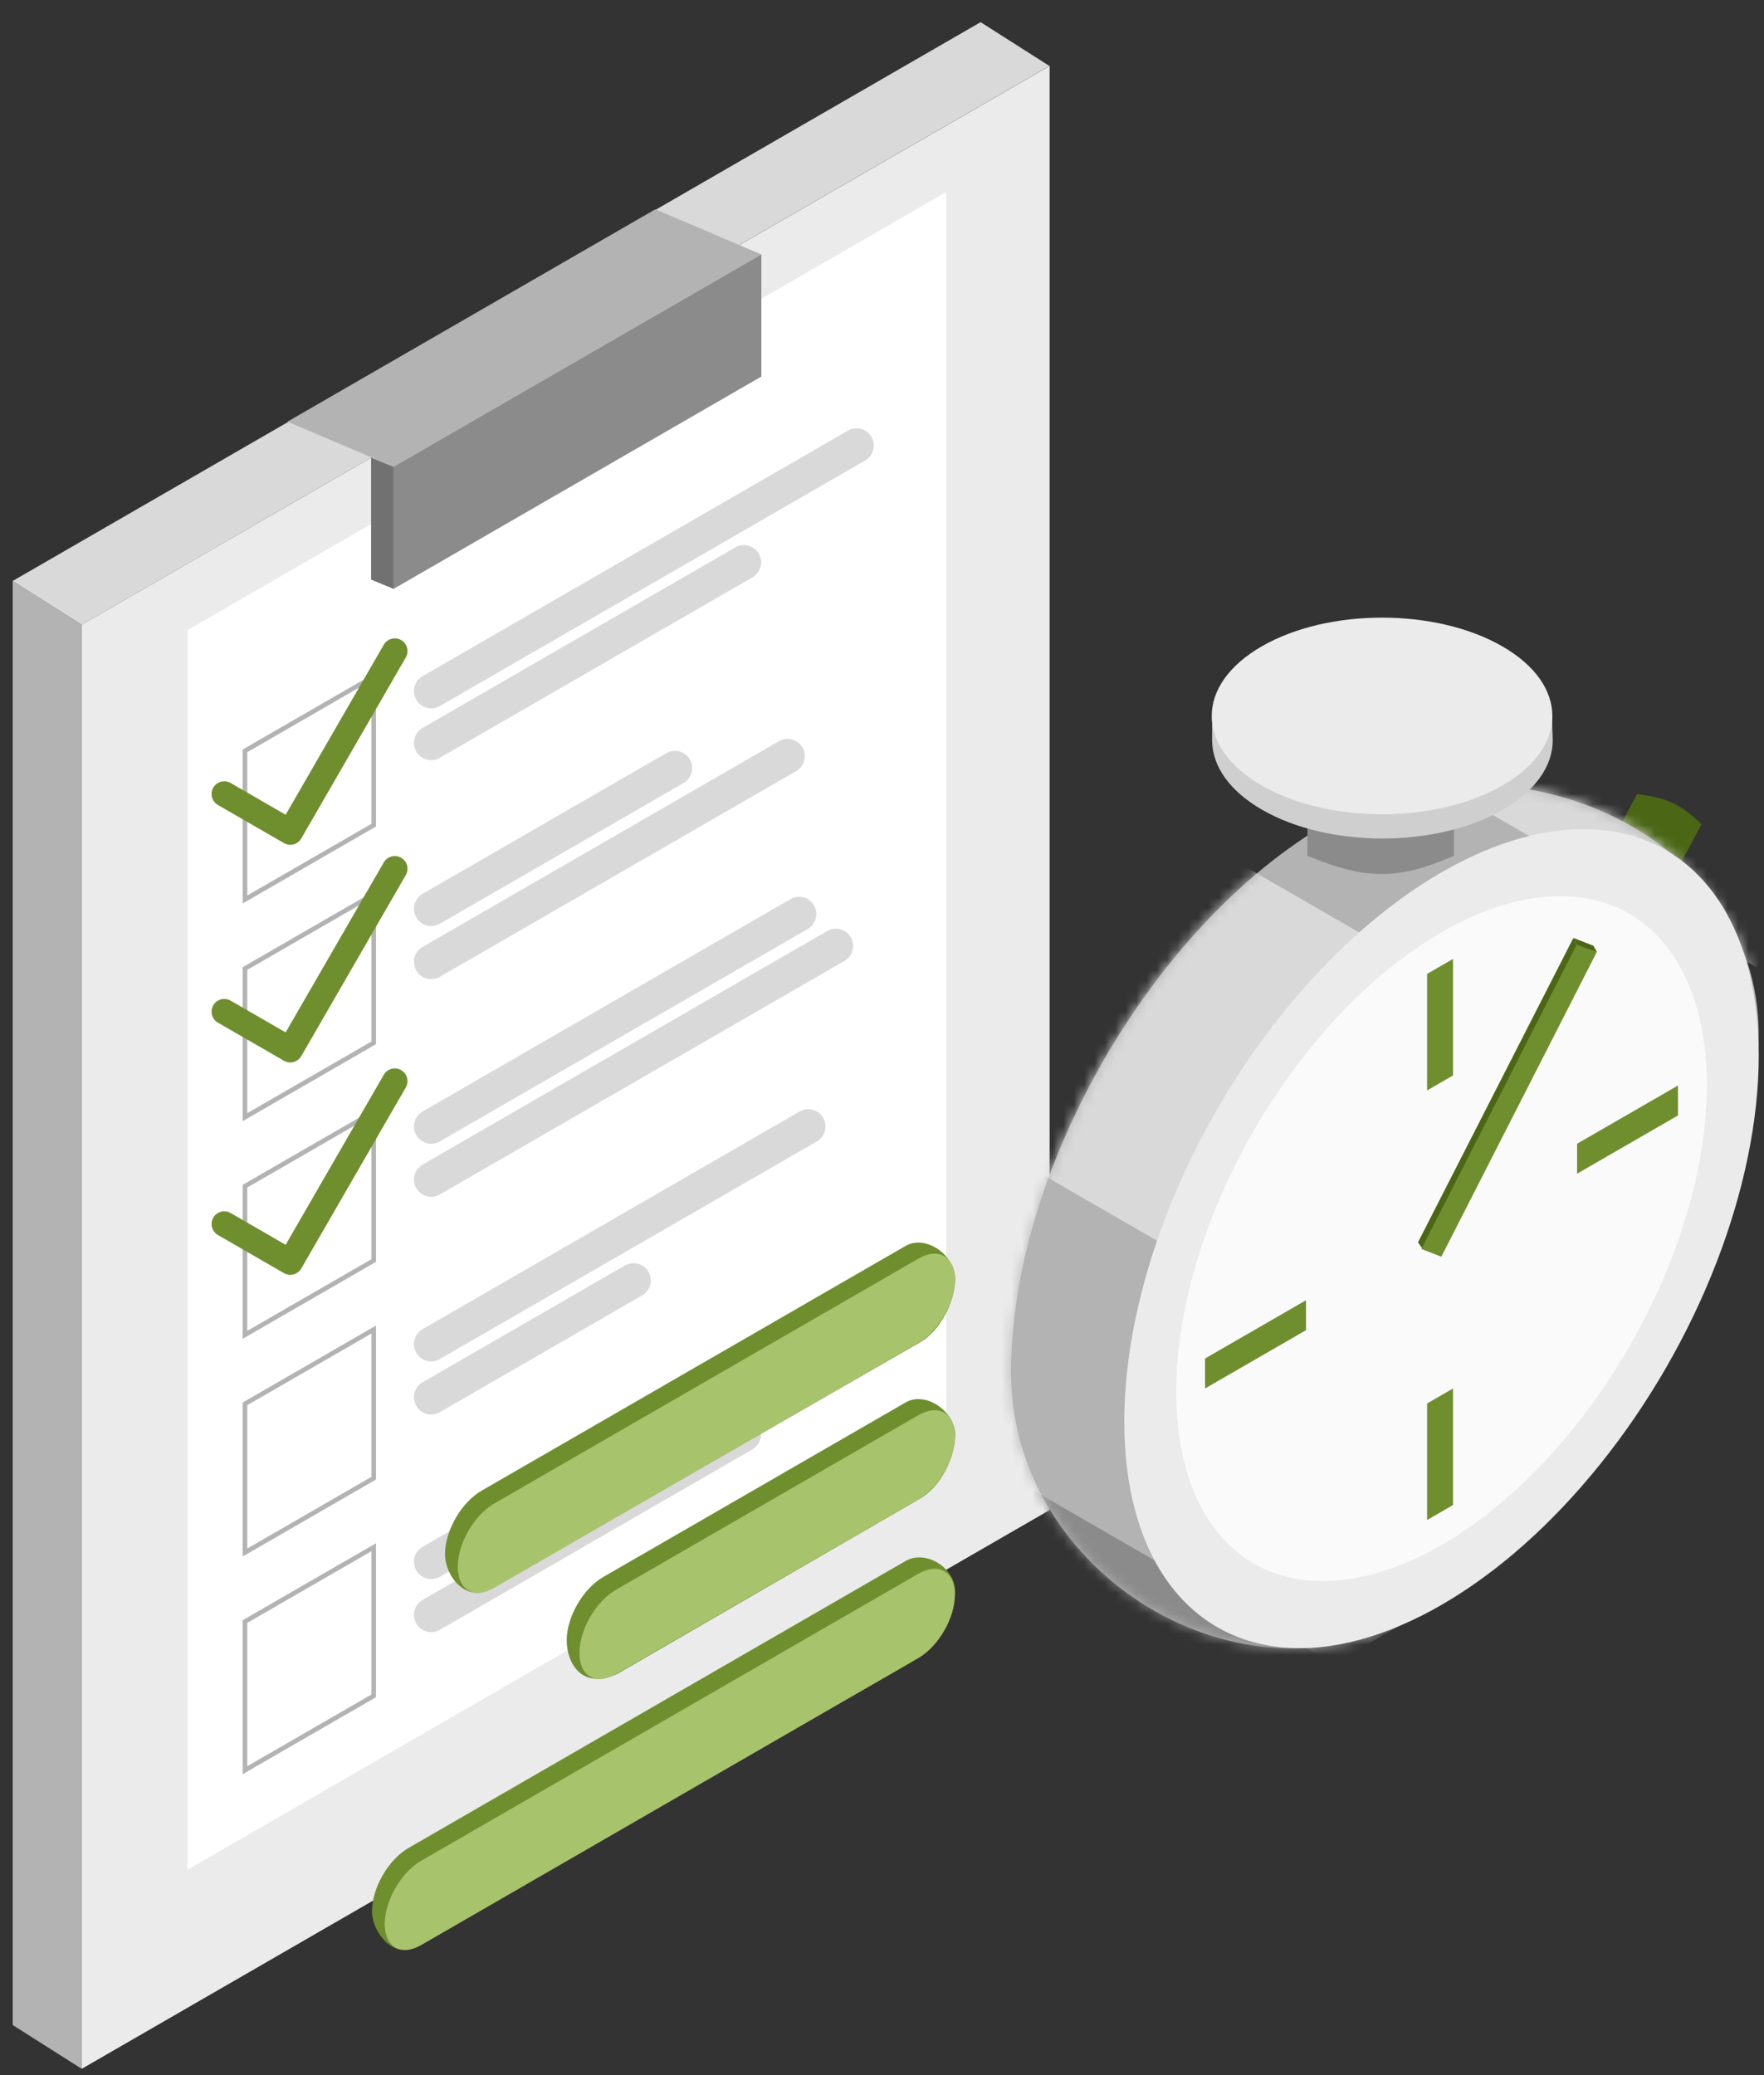 <svg width="170" height="200" viewBox="0 0 170 200" fill="none" xmlns="http://www.w3.org/2000/svg">
<rect x="0" y="0" width="170" height="200" fill="#333333" stroke="none"/>
<g clip-path="url(#clip0_4801_33685)">
<path d="M1.224 55.992L1.224 195.172L7.876 199.394L7.876 60.213L1.224 55.992Z" fill="#B3B3B3"/>
<path d="M94.504 2.136L1.224 55.992L7.876 60.213L101.132 6.357L94.504 2.136Z" fill="#D9D9D9"/>
<rect width="107.711" height="139.18" transform="matrix(0.866 -0.5 8.43948e-09 1 7.876 60.213)" fill="#EBEBEB"/>
<g clip-path="url(#clip1_4801_33685)">
<rect width="84.431" height="119.48" transform="matrix(0.866 -0.5 8.43948e-09 1 18.068 60.725)" fill="white"/>
<rect x="0.222" y="0.128" width="14.327" height="14.327" transform="matrix(0.866 -0.5 8.43948e-09 1 23.416 72.349)" stroke="#B3B3B3" stroke-width="0.512"/>
<rect x="0.222" y="0.128" width="14.327" height="14.327" transform="matrix(0.866 -0.5 8.43948e-09 1 23.416 93.328)" stroke="#B3B3B3" stroke-width="0.512"/>
<rect x="0.222" y="0.128" width="14.327" height="14.327" transform="matrix(0.866 -0.5 8.43948e-09 1 23.416 114.308)" stroke="#B3B3B3" stroke-width="0.512"/>
<rect x="0.222" y="0.128" width="14.327" height="14.327" transform="matrix(0.866 -0.5 8.43948e-09 1 23.416 135.287)" stroke="#B3B3B3" stroke-width="0.512"/>
<rect x="0.222" y="0.128" width="14.327" height="14.327" transform="matrix(0.866 -0.5 8.43948e-09 1 23.416 156.267)" stroke="#B3B3B3" stroke-width="0.512"/>
<path d="M41.555 66.609L82.545 42.944" stroke="#D9D9D9" stroke-width="3.326" stroke-linecap="round"/>
<path d="M41.555 87.589L65.041 74.029" stroke="#D9D9D9" stroke-width="3.326" stroke-linecap="round"/>
<path d="M41.554 108.568L77.005 88.1" stroke="#D9D9D9" stroke-width="3.326" stroke-linecap="round"/>
<path d="M41.554 129.547L77.892 108.568" stroke="#D9D9D9" stroke-width="3.326" stroke-linecap="round"/>
<path d="M41.555 150.527L58.837 140.549" stroke="#D9D9D9" stroke-width="3.326" stroke-linecap="round"/>
<path d="M41.555 71.598L71.688 54.201" stroke="#D9D9D9" stroke-width="3.326" stroke-linecap="round"/>
<path d="M41.554 92.706L75.898 72.877" stroke="#D9D9D9" stroke-width="3.326" stroke-linecap="round"/>
<path d="M41.555 113.685L80.551 91.171" stroke="#D9D9D9" stroke-width="3.326" stroke-linecap="round"/>
<path d="M41.555 134.665L61.053 123.407" stroke="#D9D9D9" stroke-width="3.326" stroke-linecap="round"/>
<path d="M41.555 155.644L71.688 138.246" stroke="#D9D9D9" stroke-width="3.326" stroke-linecap="round"/>
<path d="M21.613 76.523L27.975 80.196L38.047 62.75" stroke="#6F8F2F" stroke-width="2.449" stroke-linecap="round" stroke-linejoin="round"/>
<path d="M21.613 97.502L27.975 101.175L38.047 83.729" stroke="#6F8F2F" stroke-width="2.449" stroke-linecap="round" stroke-linejoin="round"/>
<path d="M21.613 117.97L27.975 121.643L38.047 104.197" stroke="#6F8F2F" stroke-width="2.449" stroke-linecap="round" stroke-linejoin="round"/>
</g>
<path d="M35.763 44.095L35.763 55.864L37.938 56.759L37.938 44.99L35.763 44.095Z" fill="#717171"/>
<path d="M63.155 20.173L27.704 40.641L37.938 44.99L73.373 24.523L63.155 20.173Z" fill="#B3B3B3"/>
<rect width="40.935" height="11.769" transform="matrix(0.866 -0.5 8.43948e-09 1 37.925 44.99)" fill="#8B8B8B"/>
<path d="M157.775 76.534C160.69 76.884 162.036 77.547 163.985 79.449L160.625 85.669L154.414 82.753L157.775 76.534Z" fill="#4B6615"/>
<path d="M169.487 99.643C169.487 119.14 153.477 145.897 136.592 155.645C119.707 165.394 97.439 151.756 97.439 132.259C97.439 112.762 111.126 89.054 128.011 79.306C144.896 69.558 169.487 80.146 169.487 99.643Z" fill="#B3B3B3"/>
<mask id="mask0_4801_33685" style="mask-type:alpha" maskUnits="userSpaceOnUse" x="97" y="75" width="73" height="84">
<path d="M169.487 99.643C169.487 119.14 153.477 145.897 136.592 155.645C119.707 165.394 97.439 151.756 97.439 132.259C97.439 112.762 111.126 89.054 128.011 79.306C144.896 69.558 169.487 80.146 169.487 99.643Z" fill="#9984D3"/>
</mask>
<g mask="url(#mask0_4801_33685)">
<rect width="35.174" height="41.202" transform="matrix(0.866 0.5 -0.866 0.5 118.511 82.668)" fill="#D9D9D9"/>
<rect width="35.174" height="41.202" transform="matrix(0.866 0.5 -0.866 0.5 174.444 55.008)" fill="#D9D9D9"/>
<rect width="66.643" height="31.128" transform="matrix(0.866 0.5 -0.866 0.5 97.612 111.559)" fill="#B3B3B3"/>
<rect width="66.643" height="31.128" transform="matrix(0.866 0.5 -0.866 0.5 87.657 136.758)" fill="#8B8B8B"/>
</g>
<circle cx="35.302" cy="35.302" r="35.302" transform="matrix(0.866 -0.5 0 1 108.349 101.727)" fill="#EBEBEB"/>
<ellipse cx="29.526" cy="29.526" rx="29.526" ry="29.526" transform="matrix(0.866 -0.5 0 1 113.353 104.617)" fill="#FAFAFA"/>
<rect width="2.888" height="11.232" transform="matrix(0.866 -0.5 0 1 137.532 93.863)" fill="#6F8F2F"/>
<path d="M151.628 90.398L153.547 91.142L153.921 91.78L151.995 91.142L151.628 90.398Z" fill="#4B6615"/>
<path d="M151.628 90.398L151.995 91.138L137.072 120.342L136.655 119.735L151.628 90.398Z" fill="#4B6615"/>
<rect width="2.888" height="26.965" transform="matrix(0.665 0.258 -0.555 1.088 151.95 91.039)" fill="#6F8F2F"/>
<rect width="2.888" height="11.232" transform="matrix(0.866 -0.5 0 1 137.532 135.266)" fill="#6F8F2F"/>
<rect width="2.888" height="11.232" transform="matrix(1.03272e-08 1 -0.866 0.5 125.86 125.316)" fill="#6F8F2F"/>
<rect width="2.888" height="11.232" transform="matrix(1.03272e-08 1 -0.866 0.5 161.714 104.617)" fill="#6F8F2F"/>
<path fill-rule="evenodd" clip-rule="evenodd" d="M42.888 149.769C42.888 147.526 44.463 144.798 46.405 143.676L87.278 120.078C89.221 118.957 92.048 120.989 92.048 123.232C92.048 125.475 90.61 128.257 88.668 129.378L47.486 153.043C45.027 154.579 42.888 152.012 42.888 149.769Z" fill="#6F8F2F"/>
<path fill-rule="evenodd" clip-rule="evenodd" d="M44.118 150.999C44.118 148.756 45.693 146.028 47.636 144.907L88.508 121.309C90.451 120.187 92.026 121.097 92.026 123.34C92.026 125.583 90.451 128.311 88.508 129.433L47.636 153.03C45.693 154.152 44.118 153.243 44.118 150.999Z" fill="#A7C46C"/>
<path fill-rule="evenodd" clip-rule="evenodd" d="M35.852 184.199C35.852 181.955 37.428 179.227 39.37 178.106L87.278 150.446C89.221 149.325 92.048 151.107 92.048 153.35C92.048 155.594 89.381 159.297 87.438 160.419L40.11 187.464C38.266 189 35.852 186.442 35.852 184.199Z" fill="#6F8F2F"/>
<path fill-rule="evenodd" clip-rule="evenodd" d="M37.081 185.429C37.081 183.186 38.656 180.458 40.599 179.336L88.507 151.677C90.449 150.555 92.024 151.464 92.024 153.708C92.024 155.951 90.449 158.679 88.507 159.8L40.599 187.46C38.656 188.582 37.081 187.672 37.081 185.429Z" fill="#A7C46C"/>
<path fill-rule="evenodd" clip-rule="evenodd" d="M88.668 144.437L59.472 161.34C56.092 162.876 54.614 160.329 54.614 158.085C54.614 155.842 56.189 153.114 58.132 151.992L87.279 135.165C89.221 134.043 92.049 136.047 92.049 138.29C92.049 140.533 90.611 143.315 88.668 144.437Z" fill="#6F8F2F"/>
<path fill-rule="evenodd" clip-rule="evenodd" d="M88.507 144.519L59.361 161.347C57.418 162.468 55.843 161.559 55.843 159.316C55.843 157.072 57.418 154.345 59.361 153.223L88.507 136.395C90.45 135.273 92.025 136.183 92.025 138.426C92.025 140.669 90.45 143.397 88.507 144.519Z" fill="#A7C46C"/>
<path d="M126.001 69.324H140.122V82.482C134.78 84.799 131.69 84.847 126.001 82.482V69.324Z" fill="#8B8B8B"/>
<path d="M121.622 78.04C128.032 81.741 138.424 81.741 144.834 78.04C148.004 76.21 149.606 73.816 149.64 71.417L149.569 69.002L116.816 69.002L116.816 71.417C116.849 73.816 118.452 76.21 121.622 78.04Z" fill="#D9D9D9"/>
<path d="M121.622 78.04C128.032 81.741 138.424 81.741 144.834 78.04C148.004 76.21 149.606 73.816 149.64 71.417L149.569 69.002L116.816 69.002L116.816 71.417C116.849 73.816 118.452 76.21 121.622 78.04Z" fill="black" fill-opacity="0.05"/>
<circle cx="13.401" cy="13.401" r="13.401" transform="matrix(0.866 0.5 -0.866 0.5 133.19 55.602)" fill="#EBEBEB"/>
</g>
<defs>
<clipPath id="clip0_4801_33685">
<rect width="169" height="200" fill="white" transform="translate(0.952)"/>
</clipPath>
<clipPath id="clip1_4801_33685">
<rect width="84.431" height="119.48" fill="white" transform="matrix(0.866 -0.5 8.43948e-09 1 18.068 60.725)"/>
</clipPath>
</defs>
</svg>
